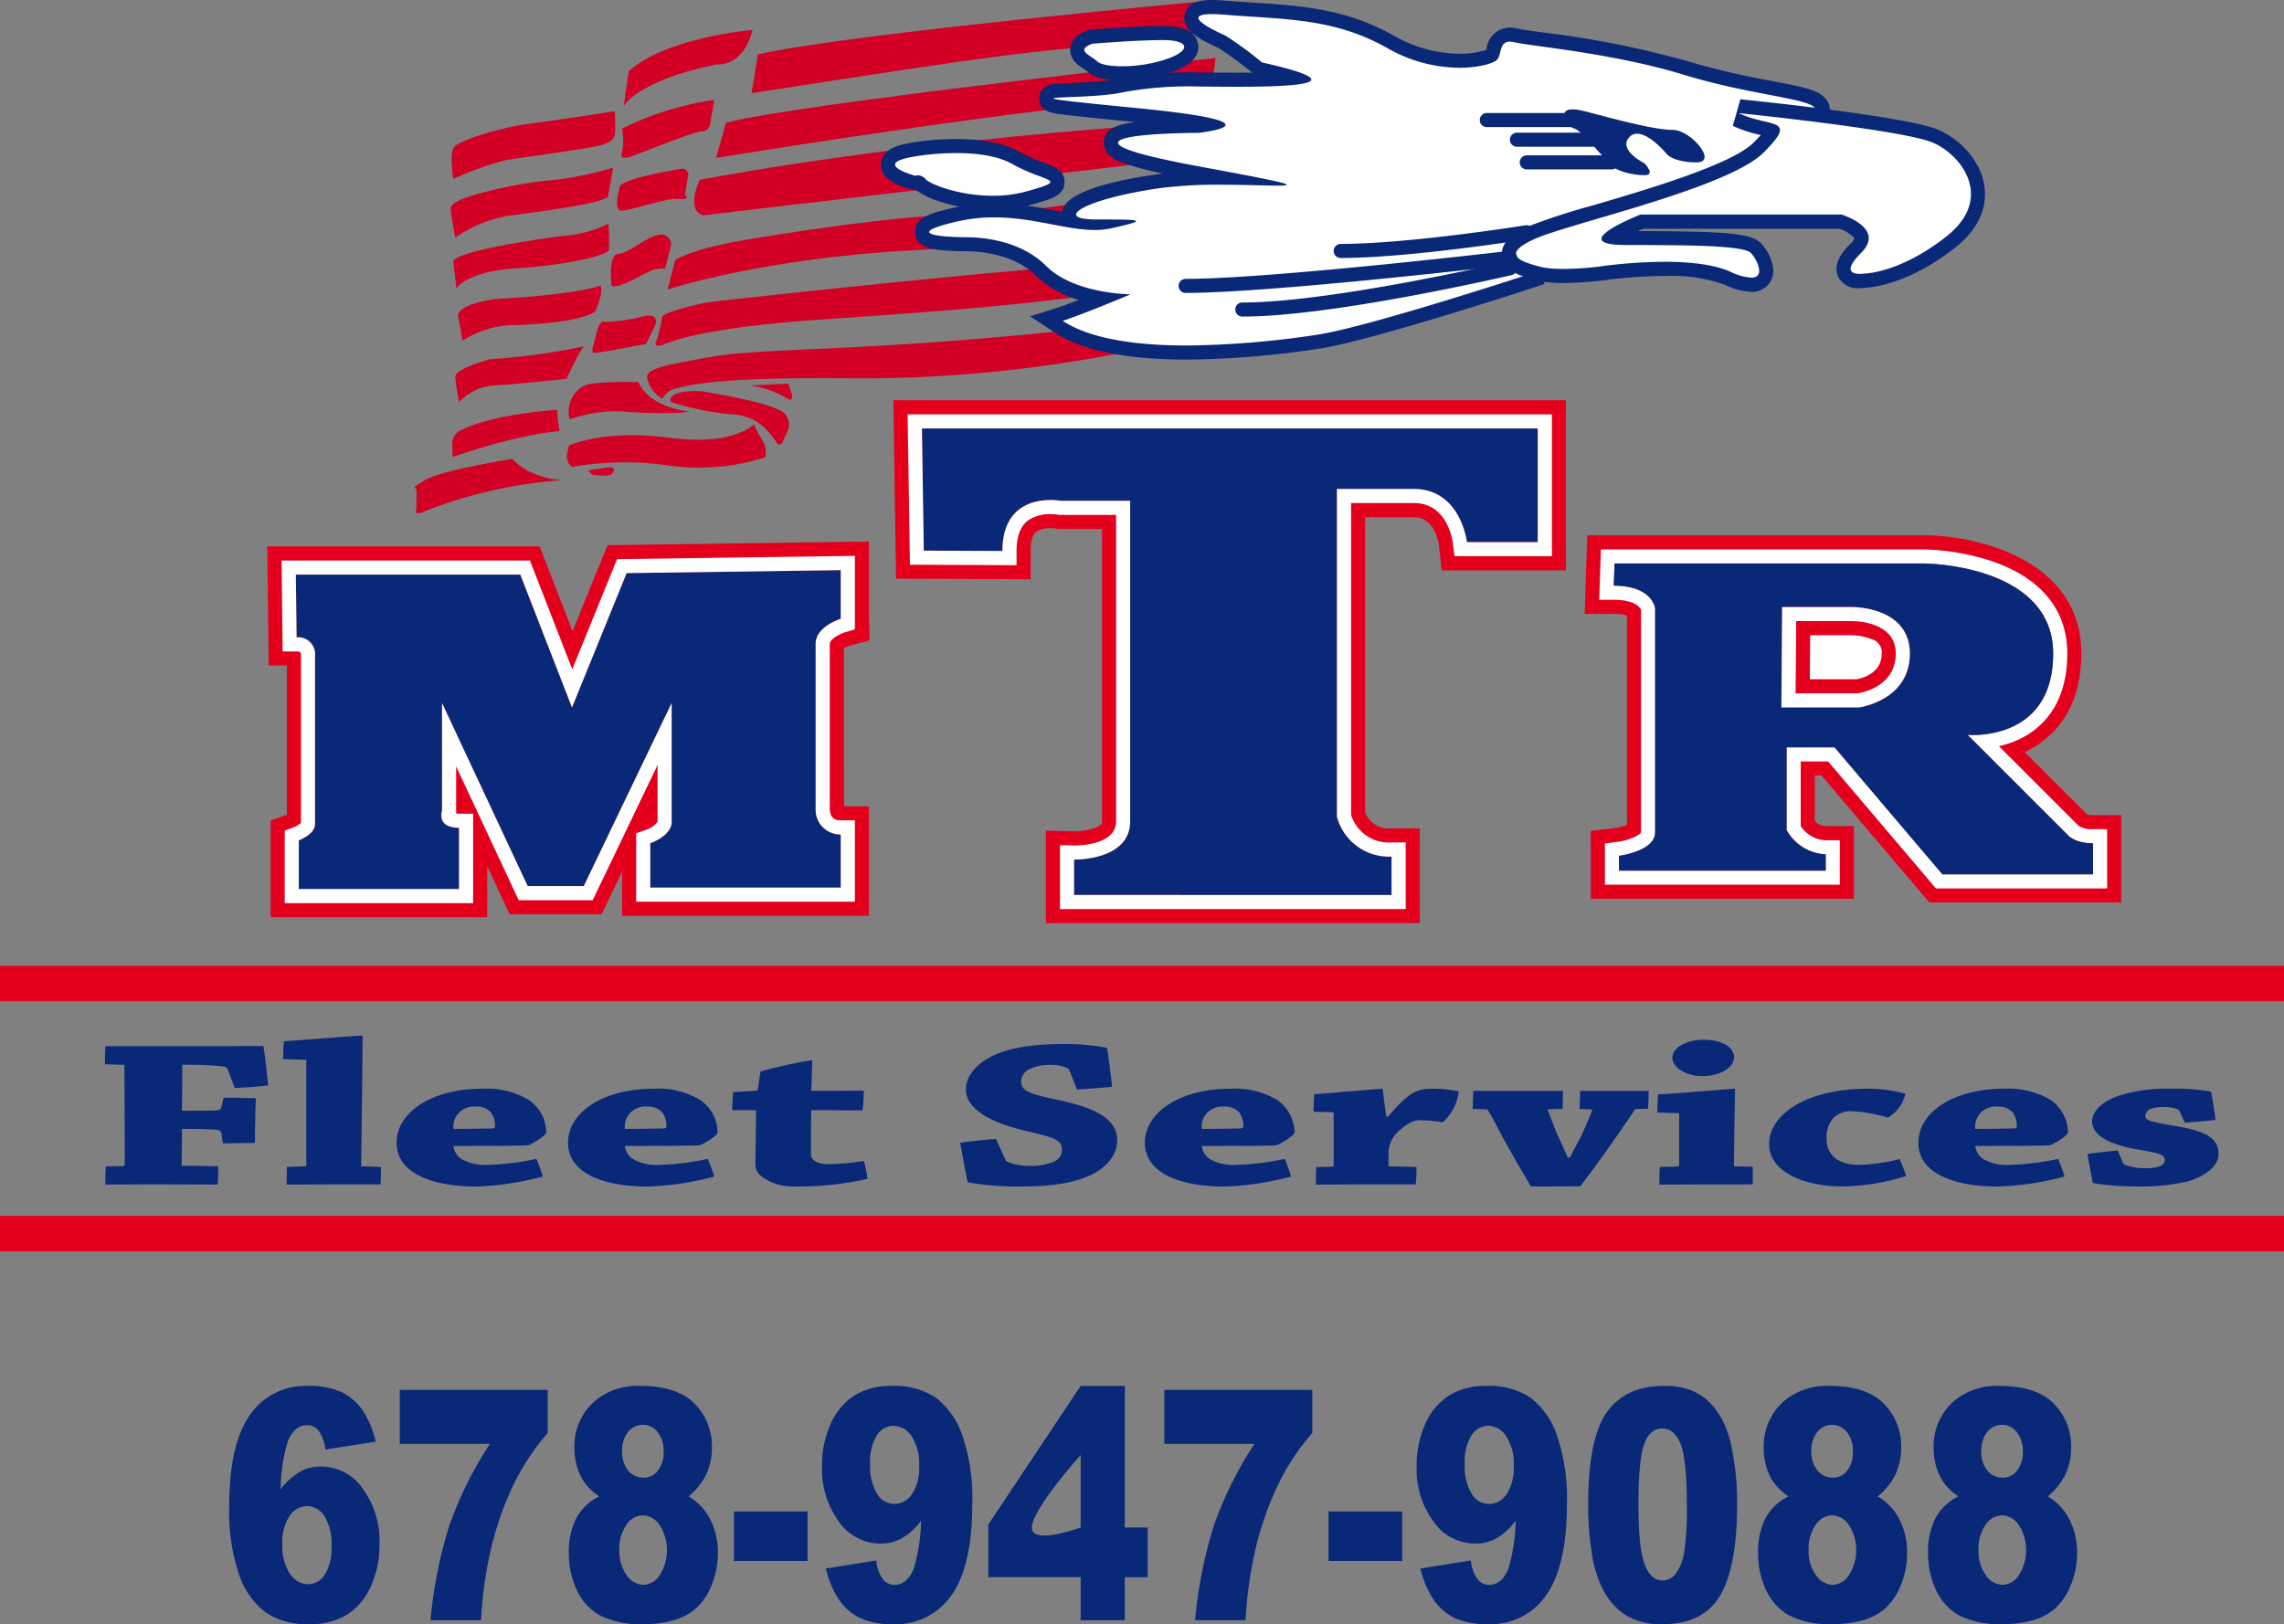 <svg id="Group_11" data-name="Group 11" xmlns="http://www.w3.org/2000/svg" width="308.504" height="219.426" viewBox="0 0 308.504 219.426">
  <rect x="0" y="0" width="308.504" height="219.426" fill="#808080" stroke="none"/>
  <path id="Path_1" data-name="Path 1" d="M535.155,106.717s-49.439,4.492-61.725,7.322l-.855,5.232c35.16-5.415,34.955-5.382,52.15-6.874,0,0,9.34-1.164,9.879-2.033S535.155,106.717,535.155,106.717Z" transform="translate(-371.061 -106.689)" fill="#d30025"/>
  <path id="Path_2" data-name="Path 2" d="M527.826,126.6s-57.636,6.32-66.134,8.764l-1.329,4.735s31.759-5.211,53.142-7.45c0,0,11.666-.706,12.875-1.525S527.826,126.6,527.826,126.6Z" transform="translate(-363.643 -118.763)" fill="#d30025"/>
  <path id="Path_3" data-name="Path 3" d="M524,148.094s-36.486,1.733-70.419,8.017c0,0-1.994,4.081.449,4.8l69.145-8.142Z" transform="translate(-359.058 -131.82)" fill="#d30025"/>
  <path id="Path_4" data-name="Path 4" d="M445.985,116.944s-11.574.947-16.72,5.572l-.683,4.743s1.68-3.432,12.523-5.655C441.106,121.6,444.69,122.077,445.985,116.944Z" transform="translate(-344.341 -112.9)" fill="#d30025"/>
  <path id="Path_5" data-name="Path 5" d="M440.329,141.025a41.133,41.133,0,0,0-12.489,3.89,7.255,7.255,0,0,1-.066,3.527s-.118.692,1.176.274,8.9-3.541,9.692-3.436,1.109-.915,1.109-.915Z" transform="translate(-343.848 -127.527)" fill="#d30025"/>
  <path id="Path_6" data-name="Path 6" d="M435.944,165.438a.834.834,0,0,0-.964-.717c-.837.126-7.55,1.243-8.28,2.325,0,0-.954,3.175.109,3.315s5.862-1.7,7.74-1.571.916-.586.916-.586Z" transform="translate(-342.959 -141.912)" fill="#d30025"/>
  <path id="Path_7" data-name="Path 7" d="M432.321,188.795a1.357,1.357,0,0,0-1.66-1.4c-1.674.251-4.1,2.523-5.47,2.578s-.941,3.884-.941,3.884-.465,1.117,2.031.032,3.492-2.132,5.218-1.9Z" transform="translate(-341.671 -155.677)" fill="#d30025"/>
  <path id="Path_8" data-name="Path 8" d="M426.314,216.525s.716-1.792-1.842-1.127a23.737,23.737,0,0,1-4.878.711s-.717-.566-1.188,1.375-.875,2.712-.343,2.783,7-1.2,7-1.2Z" transform="translate(-337.798 -172.61)" fill="#d30025"/>
  <path id="Path_9" data-name="Path 9" d="M391.439,144.914s-8.652,1.333-11.846,1.736-9.34,2.185-9.919,3.17-.052,4.236-.052,4.236a46.266,46.266,0,0,1,6.953-2.5c2.244-.411,11.824-1.623,13.272-2.139s1.526-.977,1.625-1.553A26.793,26.793,0,0,0,391.439,144.914Z" transform="translate(-308.396 -129.889)" fill="#d30025"/>
  <path id="Path_10" data-name="Path 10" d="M391.007,164.348a48.994,48.994,0,0,1-7.475,1.606,58.4,58.4,0,0,0-11.221,2.055c-3.446,1.078-3.26,1.574-3.227,2.167s.6,3.615.6,3.615a17.923,17.923,0,0,1,7.162-2.944c3.9-.546,12.358-1.551,13.487-2.581Z" transform="translate(-308.195 -141.693)" fill="#d30025"/>
  <path id="Path_11" data-name="Path 11" d="M390.9,183.648a16.808,16.808,0,0,1-6.261,1.649s-13.611,1.739-14.708,3.362l.448,3.712s1.347-2.3,8.073-2.706,12.4-1.782,12.515-2.473A30.94,30.94,0,0,0,390.9,183.648Z" transform="translate(-308.72 -153.415)" fill="#d30025"/>
  <path id="Path_12" data-name="Path 12" d="M390.872,204.913s-3.2,1.227-14.029,1.8c0,0-4.847.54-5.258,2.136l.619,3.5a13.391,13.391,0,0,1,6.473-2.092c3.4-.023,10.013-.564,11.466-1.9C390.143,208.354,391.2,206.136,390.872,204.913Z" transform="translate(-309.722 -166.331)" fill="#d30025"/>
  <path id="Path_13" data-name="Path 13" d="M388.072,225.778a86.127,86.127,0,0,1-12.661,1.747s-4.834,1.248-4.767,2.435a32.678,32.678,0,0,0,.506,3.367,7.213,7.213,0,0,1,5.147-2.267c3.57-.237,9.387-.883,9.387-.883S387.443,226.285,388.072,225.778Z" transform="translate(-309.15 -179.004)" fill="#d30025"/>
  <path id="Path_14" data-name="Path 14" d="M383.786,247.666s-8.512.527-12.821,2.668a2.032,2.032,0,0,0-1.36,1.589l.041,2.128s8.112-2.936,14.46-3.515A16.854,16.854,0,0,1,383.786,247.666Z" transform="translate(-308.519 -192.298)" fill="#d30025"/>
  <path id="Path_15" data-name="Path 15" d="M416.886,268.436s2.37.431,2.756-.225-.015-.709-.413-.762a25.973,25.973,0,0,0-2.928.438Z" transform="translate(-336.881 -204.312)" fill="#d30025"/>
  <path id="Path_16" data-name="Path 16" d="M409.365,255.525s-.93,2.234.452,2.889a41.352,41.352,0,0,1,13.066-.162,29.485,29.485,0,0,0,12.961-1.118,2.906,2.906,0,0,0-.306-2.163c-.638-1.026-1.236-2.285-1.236-2.285s-2.815,2.929-11.182,1.825S410.241,255.169,409.365,255.525Z" transform="translate(-332.482 -195.348)" fill="#d30025"/>
  <path id="Path_17" data-name="Path 17" d="M425.8,242.067s-5.218-.452-6.788-3.96c0,0-5.808-.177-7.276.454a3.927,3.927,0,0,0-2.01,4.567,18.914,18.914,0,0,1,7.111-1.065C420.173,242.386,425.206,242.344,425.8,242.067Z" transform="translate(-332.775 -186.479)" fill="#d30025"/>
  <path id="Path_18" data-name="Path 18" d="M458.834,247.86s.6,1.257,1.082.024,1.307-2.066.331-3.492-8.64-2.673-10.611-3.051-5.564-.026-4.854,1.363a38.818,38.818,0,0,0,7.47,1.575C455.214,244.435,456.861,245.124,458.834,247.86Z" transform="translate(-354.125 -188.371)" fill="#d30025"/>
  <path id="Path_19" data-name="Path 19" d="M471.863,238.887l5.206-.256.464,1.24s.539,1.6-.916.586A12.99,12.99,0,0,0,471.863,238.887Z" transform="translate(-370.629 -186.811)" fill="#d30025"/>
  <path id="Path_20" data-name="Path 20" d="M519.159,167.979s.307-1.2-.863-.91-20.375,4.737-32.242,5.027-27.907,2.946-32.528,3.751-7.762,1.892-8.808,2.638l-.985,3.936s12.853-4.226,33-5.28S519,171.847,518.977,171.4,519.159,167.979,519.159,167.979Z" transform="translate(-353.542 -143.319)" fill="#d30025"/>
  <path id="Path_21" data-name="Path 21" d="M515.574,192.948l.11-2.991s.4-.565-.966-.3-19.012,3.325-28.418,4.117-39.184,3.933-40.138,4.16-5.508,1.218-5.726,1.9a20.923,20.923,0,0,1-.751,3.172c-.289.493-.265.938.707.624s4.874-2.274,21.062-3.408S504.4,197.484,515.574,192.948Z" transform="translate(-350.986 -157.02)" fill="#d30025"/>
  <path id="Path_22" data-name="Path 22" d="M513.026,212.909s.736-1.316-.947-1.008-2.251,1.823-25.951,4-34.21,1.673-41.042,2.893-8.844,1.662-8.371,3.048a4.2,4.2,0,0,0,2,2.563,2.86,2.86,0,0,1,1.976-1.417c1.482-.336,4.953-1.557,24.164-1.32a182.919,182.919,0,0,0,36.789-3.631l10.909-1.831Z" transform="translate(-349.241 -170.547)" fill="#d30025"/>
  <path id="Path_23" data-name="Path 23" d="M567.028,155.744c-7.97,0-13.8-1.172-17.324-3.484l-1.676-1.1,1.912-.6c.02-.007,1.646-.526,5.587-2.115-2.611-.465-5.975-1.49-8.236-3.75-3.228-3.23-8.228-3.578-10.228-3.578-5.638,0-5.74-.888-5.813-1.536-.123-1.078.894-1.632,4.533-2.472a22.778,22.778,0,0,1,5.183-.578,42.067,42.067,0,0,1,8.008.969c.833.159,1.647.314,2.437.441a1.224,1.224,0,0,1-.318-.759c-.185-2.64,9.366-4.194,12.3-4.609a60.878,60.878,0,0,1,8.231-.448c-1.059-.2-2.147-.4-3.218-.6-10.987-2.03-11.759-3.032-11.649-4.227.07-.762.2-2.178,11.769-2.183.4-.045.818-.106,1.2-.173a91.815,91.815,0,0,0-9.356-1.251c-12.383-1.214-12.383-1.214-12.353-2.3.028-.979.573-1,3.189-1.106a57.037,57.037,0,0,0,6.18-.476,49.762,49.762,0,0,1,11.455-.943c.474,0,1.081.005,1.779.01.934.007,2.031.016,3.186.016,3.993,0,6.288-.115,7.6-.25-.9-.286-2.3-.667-4.468-1.152l-.271-.06-.2-.2a51.739,51.739,0,0,0-4.773-3.492c-4.389-1.887-4.166-2.978-4.07-3.446.249-1.221,1.941-1.221,2.755-1.221.517,0,1.141.029,1.854.088,1.291.106,2.543.188,3.763.268,6.564.431,12.234.8,18.568,4.373a18.863,18.863,0,0,0,9.248,2.519,9.609,9.609,0,0,0,4.391-.787,2.718,2.718,0,0,0,.205-.635,2.269,2.269,0,0,1,2.2-2.1,3.727,3.727,0,0,1,.858.11c.568.134,1.849.311,3.47.535a128.035,128.035,0,0,1,19.461,3.87,107.478,107.478,0,0,0,11.436,2.683c4.846.932,7.058,1.357,7.058,3.014,0,1.832-2.892,1.832-4.281,1.832-.563,0-1.158-.018-1.749-.048a2.447,2.447,0,0,1,.958,1.669c.063.931-.546,1.75-1.81,2.436-4.993,2.711-23.159,10.082-30.347,11.859-2.523.624-3.119,1.373-3.081,1.682.068.558,1.246,1.323,1.862,1.323l.562,1.825c-.943.311-23.164,7.617-30.209,8.681A124.159,124.159,0,0,1,567.028,155.744Z" transform="translate(-406.692 -108.118)" fill="#fff"/>
  <path id="Path_24" data-name="Path 24" d="M568.914,108.55c.479,0,1.065.026,1.777.085,8.112.665,14.627.4,21.941,4.522a19.826,19.826,0,0,0,9.716,2.643c2.734,0,4.64-.643,5.044-1.048.713-.711.262-2.478,1.754-2.478a2.807,2.807,0,0,1,.64.084c2.262.533,13.3,1.463,22.871,4.389s17.82,3.2,17.82,4.787c0,.68-1.5.88-3.33.88-2.441,0-5.466-.356-6.281-.4l-.068,0c-1.022,0,7.866,2.1,3.3,4.577-4.653,2.527-22.878,9.981-30.122,11.772-6.855,1.695-2.7,4.881-.991,4.881a1.019,1.019,0,0,0,.264-.031s-23.007,7.58-30.053,8.644a124,124,0,0,1-17.638,1.467c-6.449,0-12.91-.777-16.8-3.328,0,0,2.527-.8,9.174-3.59,0,0-7.58,0-11.437-3.856s-9.838-3.857-10.9-3.857-9.708-.133-1.066-2.128a21.969,21.969,0,0,1,4.969-.554c5.264,0,9.709,1.707,13.571,1.707a10.247,10.247,0,0,0,2.205-.222c5.453-1.2,3.989-1.2-1.994-1.2s-1.6-2.792,8.776-4.255a61.515,61.515,0,0,1,8.152-.439c3.169,0,6.067.124,7.622.124,2.784,0,1.26-.4-10.721-2.61-24.468-4.521,0-4.521,0-4.521s12.233-1.33-8.112-3.324-8.642-1.064-2.924-2a49.116,49.116,0,0,1,11.3-.931c1.109,0,2.949.026,4.964.026,7.17,0,16.58-.324,3.345-3.283a49.032,49.032,0,0,0-4.986-3.657s-6.748-2.877-1.777-2.877m0-1.9c-.9,0-3.283,0-3.688,1.983-.244,1.2.141,2.567,4.54,4.474a55.026,55.026,0,0,1,4.583,3.348l0,0c-.617.007-1.288.011-2.019.011-1.152,0-2.246-.009-3.178-.016-.7-.006-1.31-.01-1.786-.01a50.908,50.908,0,0,0-11.608.956,56.294,56.294,0,0,1-6.065.464c-.677.027-1.262.051-1.691.08-1.567.108-2.378.764-2.412,1.951-.022.788.337,1.79,2.178,2.089.439.071,1.079.154,2.016.262,1.645.188,4.258.457,8.708.894-2.681.362-4.019,1.036-4.162,2.6-.191,2.08,2.309,2.857,3.652,3.274,1.092.339,2.5.7,4.268,1.08q-.239.03-.469.063c-11.489,1.621-12.965,3.921-13.112,5.122q-.491-.091-.994-.188a42.8,42.8,0,0,0-8.187-.986,23.713,23.713,0,0,0-5.4.6c-2.839.655-5.52,1.274-5.266,3.508.223,1.954,2.542,2.148,3.927,2.265,1.359.114,2.773.115,2.832.115,1.881,0,6.578.322,9.554,3.3a14.206,14.206,0,0,0,5.783,3.286c-1.9.728-2.732.994-2.746,1l-3.817,1.212,3.347,2.2c3.683,2.415,9.688,3.64,17.846,3.64a125.178,125.178,0,0,0,17.923-1.488c7.123-1.075,29.419-8.406,30.364-8.718l-1.094-3.647a.927.927,0,0,1,.234-.035h.033a1.857,1.857,0,0,1-.716-.346,7.726,7.726,0,0,1,2.131-.783c7.241-1.79,25.543-9.216,30.573-11.947,2.016-1.095,2.366-2.419,2.3-3.337a2.84,2.84,0,0,0-.106-.605,12.917,12.917,0,0,0,2.712-.231c2.228-.5,2.468-1.952,2.468-2.553,0-2.02-2.241-2.673-3.084-2.92-1.181-.344-2.754-.647-4.746-1.03a106.629,106.629,0,0,1-11.338-2.659,128.925,128.925,0,0,0-19.608-3.9c-1.533-.212-2.858-.395-3.382-.519a4.678,4.678,0,0,0-1.077-.135,3.2,3.2,0,0,0-3.127,2.825c-.013.053-.029.117-.046.179a10.9,10.9,0,0,1-3.626.522,17.91,17.91,0,0,1-8.781-2.4c-6.522-3.676-12.57-4.073-18.972-4.494-1.212-.08-2.466-.162-3.748-.267-.739-.06-1.389-.091-1.932-.091Z" transform="translate(-405.217 -106.645)" fill="#092878"/>
  <g id="Group_1" data-name="Group 1" transform="translate(202.862 13.392)">
    <path id="Path_25" data-name="Path 25" d="M765.855,167.291a8.537,8.537,0,0,1-3.229-.9c-1.87-.826-4.715-1.244-8.457-1.244a66.425,66.425,0,0,0-8.833.65,43.752,43.752,0,0,1-4.832.306,17.311,17.311,0,0,1-2.644-.171,7.59,7.59,0,0,1-.754-.155c-2.1-.552-3.845-1.123-3.967-2.534-.116-1.358,1.457-2.267,3.011-2.977a86.515,86.515,0,0,1,8.651-2.8c7.988-2.354,18.925-5.577,22.057-8.708a9.84,9.84,0,0,0,1.885-2.241,10.158,10.158,0,0,0-1.373-.383,16.6,16.6,0,0,1-3.579-1.165l.511-1.8c.913.093,22.4,2.3,26.48,4.064,2.418,1.049,5.215,3.671,5.645,6.951.242,1.849-.18,4.616-3.571,7.3-6.212,4.918-11.008,5.238-11.686,5.258a5.3,5.3,0,0,1-.655.042c-1.347,0-1.867-.574-2.066-1.055-.475-1.147.592-2.422,1.574-3.4.59-.589.834-1.1.728-1.524-.232-.92-1.948-1.736-2.86-2.035h-26.8a21.765,21.765,0,0,0-4.1,2.089,12.686,12.686,0,0,0,2.062.128c11.87,0,16.287.2,17.427,1.342.542.543,1.846,2.466,1.265,3.868A1.853,1.853,0,0,1,765.855,167.291Z" transform="translate(-732.181 -142.219)" fill="#fff"/>
    <path id="Path_26" data-name="Path 26" d="M762.733,142.648s22.207,2.261,26.2,3.99,8.242,7.578,1.861,12.632-11.171,5.054-11.171,5.054a4.141,4.141,0,0,1-.58.041c-.91,0-2.326-.327.182-2.834,3.39-3.39-2.659-5.185-2.659-5.185H749.436s-10.505,4.121-1.861,4.121,15.757.067,16.754,1.064c.766.768,2.084,3.342.053,3.342a7.7,7.7,0,0,1-2.845-.816c-2.312-1.021-5.666-1.325-8.841-1.325a66.743,66.743,0,0,0-8.978.661,43.459,43.459,0,0,1-4.688.3,16.554,16.554,0,0,1-2.495-.159,6.733,6.733,0,0,1-.662-.136c-2.528-.665-5.455-1.6-.8-3.724s26.131-6.848,30.985-11.7.8-3.324-3.326-5.32m.193-1.894-1.023,3.609a17.639,17.639,0,0,0,3.776,1.235h0c-.238.269-.554.605-.972,1.024-2.959,2.96-14.209,6.275-21.652,8.468a86.262,86.262,0,0,0-8.777,2.847c-1.123.514-3.754,1.716-3.564,3.925s2.779,2.876,4.671,3.373c.271.07.555.129.851.176a18.306,18.306,0,0,0,2.791.182,45.152,45.152,0,0,0,4.923-.309l.027,0,.027,0a65.263,65.263,0,0,1,8.689-.639,21.506,21.506,0,0,1,8.072,1.163,9.273,9.273,0,0,0,3.614.978,2.844,2.844,0,0,0,2.764-1.688c.76-1.832-.662-4.1-1.47-4.9-1.285-1.284-4.309-1.6-16.612-1.622.244-.107.491-.212.739-.313h26.459a4.45,4.45,0,0,1,2.083,1.295,1.784,1.784,0,0,1-.469.639c-.766.766-2.561,2.561-1.781,4.443a2.859,2.859,0,0,0,2.946,1.643,6.24,6.24,0,0,0,.739-.045c.957-.043,5.937-.508,12.194-5.461,3.74-2.963,4.2-6.08,3.924-8.172-.481-3.667-3.465-6.51-6.21-7.7-4.143-1.8-24.46-3.9-26.763-4.137Z" transform="translate(-730.708 -140.754)" fill="#092878"/>
  </g>
  <path id="Path_27" data-name="Path 27" d="M762.977,151.566s1.6,1.6,0,1.6-3.725-.532-4.521-1.33-4.257-4.986-4.988-4.986-3.323-3.59,1.562-2.295,9.408,2.493,11.8,2.493,6.119,4.389,3.191,4.389-3.92-1-3.92-1-3.392-4.19-5.12-2.46S762.977,151.566,762.977,151.566Z" transform="translate(-540.855 -129.497)" fill="#092878"/>
  <g id="Group_2" data-name="Group 2" transform="translate(199.936 15.265)">
    <line id="Line_1" data-name="Line 1" x2="12.486" transform="translate(0.952 0.953)" fill="#092878"/>
    <path id="Path_28" data-name="Path 28" d="M736.693,147.429H724.206a.952.952,0,1,1,0-1.9h12.486a.952.952,0,0,1,0,1.9Z" transform="translate(-723.254 -145.524)" fill="#092878"/>
  </g>
  <path id="Path_29" data-name="Path 29" d="M745.295,154.2H734.257a.952.952,0,0,1,0-1.9h11.038a.952.952,0,1,1,0,1.9Z" transform="translate(-529.423 -134.374)" fill="#092878"/>
  <path id="Path_30" data-name="Path 30" d="M749.081,161.995H737.644a.952.952,0,0,1,0-1.9h11.437a.952.952,0,1,1,0,1.9Z" transform="translate(-531.48 -139.106)" fill="#092878"/>
  <path id="Path_31" data-name="Path 31" d="M673.632,188.567a.952.952,0,0,1,0-1.9c9.256,0,24.825-2.49,24.981-2.515a.952.952,0,1,1,.3,1.88C698.758,186.053,683.042,188.567,673.632,188.567Z" transform="translate(-492.601 -153.711)" fill="#092878"/>
  <path id="Path_32" data-name="Path 32" d="M620.293,198.636a.952.952,0,0,1,0-1.9c11.642,0,43.448-3.745,43.768-3.782a.952.952,0,1,1,.224,1.891C663.964,194.879,632.047,198.636,620.293,198.636Z" transform="translate(-460.204 -159.06)" fill="#092878"/>
  <path id="Path_33" data-name="Path 33" d="M640.1,203.987a.952.952,0,1,1,0-1.9c11.921,0,35.648-5.5,35.886-5.56a.952.952,0,1,1,.432,1.855C675.438,198.606,652.24,203.987,640.1,203.987Z" transform="translate(-472.235 -161.219)" fill="#092878"/>
  <rect id="Rectangle_1" data-name="Rectangle 1" width="308.504" height="4.787" transform="translate(0 164.262)" fill="#e4001c"/>
  <rect id="Rectangle_2" data-name="Rectangle 2" width="308.504" height="4.787" transform="translate(0 130.486)" fill="#e4001c"/>
  <g id="Group_3" data-name="Group 3" transform="translate(36.105 73.168)">
    <path id="Path_34" data-name="Path 34" d="M311.307,344.84v-9.82l1.254-.455a3.075,3.075,0,0,0,.94-.569V311.345l.006-.076a.726.726,0,0,0-.1-.348.905.905,0,0,0-.5-.089h-1.882l-.146-12.287h33.549l5.718,14.7,6.053-14.886,32.115-.442v9.938l-1.367.4c-.678.207-2.024.9-2.024,1.564v22.341c.044,1.486,1.13,1.486,1.486,1.486h1.9v10.989H358.78V335.4l1.283-.443a3.224,3.224,0,0,0,1.61-1.1v-7.675l-8.766,18.269h-9.991l-8.452-18.072v6.362a3.219,3.219,0,0,0,.389.021h1.9V344.84Z" transform="translate(-308.958 -295.991)" fill="#092878"/>
    <path id="Path_35" data-name="Path 35" d="M383.434,296.866v6.582s-3.391,1-3.391,3.391v22.34a3.321,3.321,0,0,0,3.391,3.39v7.181H357.7v-5.984s2.892-1,2.892-2.892V314.817l-11.868,24.734h-7.58l-11.568-24.734v14.561s-.8,2.294,2.294,2.294v8.278H310.232v-6.582s2.194-.8,2.194-2.194V308.435a2.29,2.29,0,0,0-2.493-2.493l-.1-8.477h30.319l6.981,17.952,7.38-18.152,28.922-.4M387.243,293l-3.861.053-28.922.4-2.525.035-.951,2.339-3.773,9.281-3.51-9.027-.944-2.428H305.978l.046,3.854.1,8.477.045,3.764h2.448V329.9l-2.193.8v13.058h29.258v-6.9l2.016,4.31,1.027,2.2h12.4l1.037-2.161,1.733-3.612v5.973h33.348v-14.8h-3.366l-.024-21.347a3.633,3.633,0,0,1,.674-.317l2.8-.753-.087-2.9V293Z" transform="translate(-305.978 -293.004)" fill="#e4001c"/>
    <path id="Path_36" data-name="Path 36" d="M386.415,299.853v6.582s-3.391,1-3.391,3.391v22.34a3.321,3.321,0,0,0,3.391,3.39v7.181H360.685v-5.984s2.892-1,2.892-2.892V317.8l-11.868,24.734h-7.58L332.56,317.8v14.561s-.8,2.294,2.294,2.294v8.278H313.213v-6.582s2.194-.8,2.194-2.194V311.422a2.29,2.29,0,0,0-2.493-2.493l-.1-8.477h30.319l6.981,17.952,7.38-18.152,28.922-.4m1.9-1.931-1.931.026-28.922.4-1.262.017-.476,1.17-5.577,13.716-5.246-13.489-.472-1.214H310.886l.023,1.927.1,8.478.022,1.882h1.882a.906.906,0,0,1,.5.089.727.727,0,0,1,.095.368l-.014.1.011.028V334a3.092,3.092,0,0,1-.951.573l-1.231.465-.012,1.32v8.486h25.45V332.754h-1.9a3.132,3.132,0,0,1-.4-.022l.018-.053-.013-.314v-5.994l7.939,16.974.513,1.1h9.991l.518-1.081,8.247-17.187v7.686a3.359,3.359,0,0,1-1.609,1.092l-1.283.443v9.245h29.54V333.653h-1.9c-.357,0-1.442,0-1.487-1.512V309.826c0-.66,1.347-1.357,2.033-1.567l1.347-.412.01-1.412v-8.513Z" transform="translate(-308.959 -295.991)" fill="#fff"/>
  </g>
  <g id="Group_4" data-name="Group 4" transform="translate(120.663 54.072)">
    <path id="Path_37" data-name="Path 37" d="M546.847,316.057V307.41l1.957.052c.989,0,5.623-.161,5.623-3.283V262.8h-7.649l-.176-.033h0a6.577,6.577,0,0,0-1.016-.072c-4.6,0-4.6,3.751-4.6,4.983v1.913l-14.4-.067-.309-20.307h87.015v19.167H600.105l-.189-1.694c-.066-.554-.791-5.486-5.287-5.486H586.16v42.128a5.339,5.339,0,0,0,5.477,3.73h1.9v9Z" transform="translate(-524.338 -247.313)" fill="#092878"/>
    <path id="Path_38" data-name="Path 38" d="M608.392,248.176v15.359h-9.574s-.8-7.181-7.181-7.181H581.264v44.282a7.278,7.278,0,0,0,7.381,5.385v5.187H545.76V306.42h.1c.9,0,7.477-.172,7.477-5.188V257.949h-9.375a8.139,8.139,0,0,0-1.371-.105c-2.257,0-6.508.807-6.508,6.888l-10.621-.05-.251-16.506h83.177m3.808-3.809H521.347l.059,3.867.251,16.507.057,3.733,3.734.017,10.621.049,3.826.018v-3.826c0-.933.141-2.145.815-2.626a3.389,3.389,0,0,1,1.885-.453,5.093,5.093,0,0,1,.682.043l.375.081.314-.018h5.566v39.475c0,.3,0,.554-.948.916a8.569,8.569,0,0,1-2.72.463l-3.908-.1,0,3.909v8.6h50.5v-12.8h-3.809a3.493,3.493,0,0,1-3.573-2.119v-39.93h6.565c2.94,0,3.378,3.638,3.4,3.792l.376,3.388H612.2V244.367Z" transform="translate(-521.347 -244.367)" fill="#e4001c"/>
    <path id="Path_39" data-name="Path 39" d="M611.383,251.122v15.359h-9.574s-.8-7.181-7.181-7.181H584.255v44.282a7.277,7.277,0,0,0,7.381,5.385v5.187H548.751v-4.787h.1c.9,0,7.477-.172,7.477-5.188V260.9h-9.375a8.136,8.136,0,0,0-1.371-.105c-2.257,0-6.508.807-6.508,6.888l-10.621-.049-.251-16.506h83.177m1.9-1.9H526.272l.029,1.933.251,16.507.028,1.866,1.867.009,10.621.049,1.913.009v-1.913c0-2.006.542-3.411,1.611-4.175a5.24,5.24,0,0,1,2.993-.808,6.494,6.494,0,0,1,1.026.074l.166.029.179,0h7.47V304.18c0,3.125-4.642,3.283-5.573,3.283H548.8l-1.943-.04-.005,1.944v6.691h46.693v-9h-1.9a5.341,5.341,0,0,1-5.477-3.733V261.2h8.469c4.5,0,5.221,4.932,5.289,5.495l.2,1.676,1.69.009h11.478V249.218Z" transform="translate(-524.338 -247.313)" fill="#fff"/>
  </g>
  <g id="Group_5" data-name="Group 5" transform="translate(214.04 72.324)">
    <path id="Path_40" data-name="Path 40" d="M805.105,294.662s17.353.1,17.353,12.167c0,10.211-8.282,11-10.83,11-.463,0-.737-.026-.737-.026l13.563,13.563s.9,1.1,3.392,1.1v4.188H807.5l-14.562-17.154h-6.481v11.17a6.349,6.349,0,0,0,5.283,3.291v2.2H763.816v-2s4.887-.6,4.887-3.191V300.746s-.3-3.092-5.587-3.092l.1-2.992h41.888m.011-3.809H759.534l-.123,3.681-.1,2.993-.132,3.936h3.939a5.017,5.017,0,0,1,1.778.246v28.269a7.63,7.63,0,0,1-1.56.4l-3.346.409.018,3.369v5.8h35.541v-9.813h-3.809a2.117,2.117,0,0,1-1.475-.695V323.3h.91l13.421,15.81,1.141,1.344h25.919V328.652h-3.809a2.7,2.7,0,0,1-.817-.1l-8.414-8.415c4.249-1.993,7.653-6.129,7.653-13.308,0-12.541-13.828-15.934-21.14-15.976Z" transform="translate(-759.178 -290.853)" fill="#e4001c"/>
    <path id="Path_41" data-name="Path 41" d="M808.151,297.608s17.353.1,17.353,12.167c0,10.211-8.282,11-10.83,11-.463,0-.737-.026-.737-.026L827.5,334.308s.9,1.1,3.392,1.1v4.188H810.545L795.984,322.44H789.5v11.17a6.349,6.349,0,0,0,5.284,3.291v2.2H766.863v-2s4.887-.6,4.887-3.191V303.692s-.3-3.092-5.587-3.092l.1-2.992h41.888m.006-1.9H764.422l-.062,1.841-.1,2.992-.066,1.968h1.969c2.554,0,3.5.837,3.682,1.386v30.02c-.089.363-1.6,1.1-3.218,1.3l-1.664.211,0,1.679V341H796.69v-6h-1.9a4.238,4.238,0,0,1-3.379-1.927v-8.726h3.7l13.991,16.482.57.672H832.8v-8h-1.9a3.331,3.331,0,0,1-1.949-.451l-.086-.138-.01.048-10.671-10.67c4.914-1.122,9.233-4.809,9.233-12.516,0-5.815-3.439-10.1-9.946-12.4a31.661,31.661,0,0,0-9.3-1.667Z" transform="translate(-762.225 -293.799)" fill="#fff"/>
    <path id="Path_42" data-name="Path 42" d="M769.31,300.554H811.2s17.353.1,17.353,12.167-11.567,10.971-11.567,10.971l13.563,13.563s.9,1.1,3.392,1.1v4.188H813.592L799.03,325.386h-6.481v11.17a6.348,6.348,0,0,0,5.283,3.291v2.2H769.909v-2s4.887-.6,4.887-3.191V306.638s-.3-3.092-5.587-3.092Z" transform="translate(-765.271 -296.745)" fill="#092878"/>
  </g>
  <g id="Group_6" data-name="Group 6" transform="translate(14.177 139.907)">
    <path id="Path_43" data-name="Path 43" d="M250.128,469.042c0-.8,0-1.637.046-2.441h16.8c1.933-.029,3.544-.029,4.556-.029.276,1.781.46,3.561.644,5.342-1.381.144-2.945.259-4.51.345l-.92-2.441c-.092-.287-.23-.431-.92-.517-.645-.057-2.117-.2-4.879-.2-.138,0-.276.029-.368.029l-.046,6.2c1.519,0,2.9-.029,4.326-.029.828-.029.92-.2,1.013-.545l.276-1.178c1.473-.029,2.945,0,4.372.057-.046.977-.092,2.04-.092,3.073-.046,1.063-.046,2.1-.046,2.958-1.38.029-2.807.057-4.326.057l-.184-1.321c-.092-.4-.369-.546-1.1-.546-1.38-.057-2.761-.086-4.234-.086l-.046,4.968,4.925.086c0,.776,0,1.637-.046,2.47-2.485,0-5.891-.029-8.836-.029-2.117,0-4.464.029-6.351.029,0-.8,0-1.666.046-2.441l2.347-.058c.137-.029.23-.057.23-.115l-.046-13.556Z" transform="translate(-250.128 -465.164)" fill="#092878"/>
    <path id="Path_44" data-name="Path 44" d="M311.94,480.736l2.439-.086c.138,0,.184-.057.184-.115V466.261l-3.13-.086c0-.8.046-1.666.092-2.413,2.532-.172,10.033-.776,10.493-.776.092,0,.138.029.138.115,0,4.768-.138,12.207-.185,17.548l2.669.086c0,.775,0,1.609-.046,2.355h-6.4c-1.933,0-4.372.029-6.305.029C311.894,482.345,311.94,481.483,311.94,480.736Z" transform="translate(-287.364 -462.987)" fill="#092878"/>
    <path id="Path_45" data-name="Path 45" d="M362.066,481.275a11.074,11.074,0,0,1,6.259,1.522,5.371,5.371,0,0,1,2.347,4.422c-.046.432-2.117,1.666-2.485,1.7-1.2.086-5.937.086-10.033.086a2.4,2.4,0,0,0,1.243,1.867,6.5,6.5,0,0,0,3.452.689,35.693,35.693,0,0,0,6.489-.8,17.944,17.944,0,0,1,.874,2.384,39.729,39.729,0,0,1-8.974,1.349c-6.121,0-10.769-1.867-10.769-5.916C350.469,484.491,355.163,481.275,362.066,481.275Zm-3.083,3.159a2.681,2.681,0,0,0-.828,2.269c1.611,0,3.866-.029,5.2-.058.276,0,.414-.115.414-.316a3.264,3.264,0,0,0-.506-1.78,2.537,2.537,0,0,0-2.071-.862A2.941,2.941,0,0,0,358.983,484.434Z" transform="translate(-311.073 -474.095)" fill="#092878"/>
    <path id="Path_46" data-name="Path 46" d="M421.029,481.275a11.074,11.074,0,0,1,6.259,1.522,5.371,5.371,0,0,1,2.347,4.422c-.046.432-2.117,1.666-2.485,1.7-1.2.086-5.937.086-10.032.086a2.4,2.4,0,0,0,1.242,1.867,6.5,6.5,0,0,0,3.452.689,35.689,35.689,0,0,0,6.489-.8,17.892,17.892,0,0,1,.874,2.384,39.726,39.726,0,0,1-8.974,1.349c-6.121,0-10.769-1.867-10.769-5.916C409.432,484.491,414.126,481.275,421.029,481.275Zm-3.083,3.159a2.679,2.679,0,0,0-.828,2.269c1.611,0,3.865-.029,5.2-.058.276,0,.414-.115.414-.316a3.264,3.264,0,0,0-.507-1.78,2.537,2.537,0,0,0-2.071-.862A2.94,2.94,0,0,0,417.946,484.434Z" transform="translate(-346.886 -474.095)" fill="#092878"/>
    <path id="Path_47" data-name="Path 47" d="M470.674,487.671c-1.473-.8-1.611-1.464-1.611-2.269,0-1.609.046-3.073.046-3.418,0-.6.046-3.389.046-3.762h-3.221a21.286,21.286,0,0,1,.138-2.442c.967-.057,2.071-.115,2.991-.172.184,0,.322-.086.322-.23.138-.747.23-1.694.368-2.384a66.8,66.8,0,0,1,6.857-1.522c.092,0,.138.029.138.115-.046.632-.092,3.245-.138,4.021,2.347,0,4.924,0,7.088-.029a17.615,17.615,0,0,1-.185,2.671c-1.933,0-4.786-.029-6.9-.029,0,.258-.046.833-.046,2.413v3.59c0,.8,1.1,1.292,2.117,1.292a31.92,31.92,0,0,0,5.017-.43,15.7,15.7,0,0,1,.506,2.412,42.022,42.022,0,0,1-9.941,1.034A7.074,7.074,0,0,1,470.674,487.671Z" transform="translate(-381.204 -468.141)" fill="#092878"/>
    <path id="Path_48" data-name="Path 48" d="M550.477,481.565a.475.475,0,0,0,.276.259,7.53,7.53,0,0,0,3.037.545,7.948,7.948,0,0,0,3.221-.574,1.725,1.725,0,0,0,1.1-1.551c0-1.437-1.151-1.724-4.74-2.556-4.648-1.091-8.238-2.843-8.238-5.658,0-1.78,1.335-3.274,3.13-4.28,2.025-1.149,5.384-1.838,9.8-1.838a29.128,29.128,0,0,1,6.121.518q.415,2.628.691,5.256c-1.427.143-3.13.258-4.741.373l-1.058-2.671a.474.474,0,0,0-.184-.2,5.358,5.358,0,0,0-2.3-.46,6.51,6.51,0,0,0-2.761.517,1.932,1.932,0,0,0-1.243,1.637c0,1.436,1.012,1.724,5.246,2.643,5.109,1.091,7.731,2.671,7.731,5.4,0,1.81-1.2,3.5-3.406,4.6s-5.246,1.637-9.71,1.637a39.031,39.031,0,0,1-7.087-.574c-.368-1.809-.69-3.59-1.013-5.342,1.473-.2,3.268-.4,4.832-.517Z" transform="translate(-428.836 -464.764)" fill="#092878"/>
    <path id="Path_49" data-name="Path 49" d="M619.488,481.275a11.071,11.071,0,0,1,6.259,1.522,5.371,5.371,0,0,1,2.347,4.422c-.046.432-2.117,1.666-2.485,1.7-1.2.086-5.937.086-10.033.086a2.4,2.4,0,0,0,1.243,1.867,6.5,6.5,0,0,0,3.451.689,35.7,35.7,0,0,0,6.489-.8,18.069,18.069,0,0,1,.874,2.384,39.736,39.736,0,0,1-8.975,1.349c-6.121,0-10.769-1.867-10.769-5.916C607.891,484.491,612.585,481.275,619.488,481.275Zm-3.083,3.159a2.681,2.681,0,0,0-.828,2.269c1.61,0,3.866-.029,5.2-.058.276,0,.414-.115.414-.316a3.264,3.264,0,0,0-.506-1.78,2.537,2.537,0,0,0-2.071-.862A2.94,2.94,0,0,0,616.405,484.434Z" transform="translate(-467.426 -474.095)" fill="#092878"/>
    <path id="Path_50" data-name="Path 50" d="M666.285,491.873l2.163-.057c.138-.029.184-.058.184-.115v-7.237l-2.715-.086c0-.776.046-1.608.092-2.355,2.071-.143,8.929-.747,9.158-.747.046,0,.092,0,.092.057.138,1.235.322,2.441.46,3.676l.276.029c2.854-3.389,3.912-3.762,6.213-3.762a16.454,16.454,0,0,1,3.314.373,6.458,6.458,0,0,1-2.163,4.165,21.967,21.967,0,0,0-2.9-.287,2.772,2.772,0,0,0-1.335.258,7.4,7.4,0,0,0-2.393,1.982,4.155,4.155,0,0,0-.691,2.413v1.579l3.774.086a20.2,20.2,0,0,1-.092,2.355h-6.949c-2.025,0-4.6.029-6.535.029C666.239,493.452,666.239,492.591,666.285,491.873Z" transform="translate(-502.67 -474.095)" fill="#092878"/>
    <path id="Path_51" data-name="Path 51" d="M742.612,484.476c-.69,1.034-1.749,2.585-3.313,4.825-1.289,1.867-2.393,3.332-4.1,5.6-1.335.029-4.28.029-6.673.029-1.61-2.7-2.254-3.848-3.681-6.4-1.013-1.9-1.565-3.015-2.117-3.906,0-.057-.138-.086-.276-.115l-1.8-.057c.047-.8.047-1.695.093-2.441h12.1c0,.775,0,1.637-.046,2.441l-2.025.057c.23.575.6,1.637,1.15,3.016.644,1.35,1.151,2.585,1.565,3.475h.322c.6-1.235,1.151-2.154,1.7-3.3.414-.977.828-1.838,1.288-3.044-.046-.115-.046-.144-.184-.144l-1.519-.057c.046-.8.046-1.723.092-2.441h9.25c0,.747-.046,1.637-.092,2.413Z" transform="translate(-535.92 -474.539)" fill="#092878"/>
    <path id="Path_52" data-name="Path 52" d="M784.195,474.272c0-.775.046-1.665.092-2.441,2.485-.115,9.94-.775,10.308-.775.092,0,.092.029.092.086-.046,3.1-.138,7.525-.138,10.4l2.531.058v2.384H790.73c-1.932,0-4.371.029-6.259.029,0-.776,0-1.637.046-2.384l2.44-.057c.137-.029.183-.086.183-.144v-7.065Zm10.355-7.5c0,1.551-2.024,2.585-4.326,2.585-1.979,0-4-1.063-4-2.528,0-1.206,1.7-2.384,4.234-2.384C793.124,464.45,794.55,465.57,794.55,466.776Z" transform="translate(-574.51 -463.876)" fill="#092878"/>
    <path id="Path_53" data-name="Path 53" d="M835.943,481.275a18.735,18.735,0,0,1,5.108.689,5.085,5.085,0,0,1-2.347,3.216,21.129,21.129,0,0,0-4.786-.862,3.418,3.418,0,0,0-2.578.89,3.887,3.887,0,0,0-.92,2.9,3.132,3.132,0,0,0,1.427,2.757,5.744,5.744,0,0,0,3.083.689,23.794,23.794,0,0,0,5.339-.776,18.562,18.562,0,0,1,.875,2.3,30.371,30.371,0,0,1-8.514,1.407c-5.661,0-9.986-2.183-9.986-5.715C822.643,484.693,827.8,481.275,835.943,481.275Z" transform="translate(-597.862 -474.095)" fill="#092878"/>
    <path id="Path_54" data-name="Path 54" d="M885.586,481.275a11.07,11.07,0,0,1,6.259,1.522,5.371,5.371,0,0,1,2.347,4.422c-.046.432-2.117,1.666-2.485,1.7-1.2.086-5.937.086-10.033.086a2.4,2.4,0,0,0,1.243,1.867,6.506,6.506,0,0,0,3.452.689,35.7,35.7,0,0,0,6.489-.8,18.018,18.018,0,0,1,.875,2.384,39.738,39.738,0,0,1-8.975,1.349c-6.121,0-10.768-1.867-10.768-5.916C873.989,484.491,878.683,481.275,885.586,481.275Zm-3.083,3.159a2.683,2.683,0,0,0-.829,2.269c1.611,0,3.866-.029,5.2-.058.276,0,.415-.115.415-.316a3.264,3.264,0,0,0-.506-1.78,2.537,2.537,0,0,0-2.071-.862A2.939,2.939,0,0,0,882.5,484.434Z" transform="translate(-629.049 -474.095)" fill="#092878"/>
    <path id="Path_55" data-name="Path 55" d="M936.918,491.27a.589.589,0,0,0,.369.316,7.607,7.607,0,0,0,2.53.431,6.813,6.813,0,0,0,1.749-.144c.6-.172,1.013-.459,1.013-.948,0-.718-.552-.919-3.636-1.436-4.142-.718-6.167-2.01-6.167-3.82,0-1.695,2.025-2.987,3.959-3.562a21.963,21.963,0,0,1,6.581-.833,27.9,27.9,0,0,1,5.523.4c.231,1.264.46,2.556.6,3.821-1.2.143-2.669.258-4.141.373l-.69-1.493a.573.573,0,0,0-.276-.316,5.023,5.023,0,0,0-1.842-.316,5.412,5.412,0,0,0-1.7.23,1.059,1.059,0,0,0-.828.976c0,.632.736.8,4.28,1.407,3.314.574,5.614,1.379,5.614,3.676,0,1.609-1.565,2.959-4.049,3.734a27.24,27.24,0,0,1-6.858.718,37.208,37.208,0,0,1-6.074-.459c-.276-1.322-.507-2.642-.737-3.934,1.289-.173,2.669-.345,4.1-.46Z" transform="translate(-664.364 -474.095)" fill="#092878"/>
  </g>
  <g id="Group_7" data-name="Group 7" transform="translate(144.556 3.51)">
    <path id="Path_56" data-name="Path 56" d="M590.706,123.453c-1.419,0-3.271-.161-4.038-.925a4.718,4.718,0,0,0-.629-.461c-.671-.444-1.507-1-1.4-1.933.111-.982,1.245-1.407,1.671-1.567l.123-.046.131-.011c.242-.02,5.965-.5,9.654-.5,2.345,0,3.621.561,3.791,1.669.177,1.144-.969,2.114-3.406,2.883A20.117,20.117,0,0,1,590.706,123.453Z" transform="translate(-583.677 -117.057)" fill="#fff"/>
    <path id="Path_57" data-name="Path 57" d="M594.743,117.488c3.69,0,3.889,1.5.1,2.692a19.3,19.3,0,0,1-5.61.848c-1.671,0-2.967-.249-3.367-.648-.8-.8-3.091-1.5-.7-2.393,0,0,5.882-.5,9.574-.5m0-1.9c-3.729,0-9.491.484-9.735.505l-.261.022-.246.092c-.521.2-2.106.789-2.284,2.351-.172,1.516,1.076,2.341,1.821,2.835a5.408,5.408,0,0,1,.48.339c.3.3,1.209,1.2,4.713,1.2a21.1,21.1,0,0,0,6.183-.936c2.953-.932,4.319-2.257,4.06-3.936-.253-1.643-1.845-2.476-4.732-2.476Z" transform="translate(-582.202 -115.584)" fill="#092878"/>
  </g>
  <path id="Path_58" data-name="Path 58" d="M376.567,267.438s-4.441-.233-6.7-2.888c0,0-9.772,1.539-11.909,2.906s-1.07.684-1.057,1.4-.039,2.587-.039,2.587-.425.886,1.195.157A62.321,62.321,0,0,1,376.567,267.438Z" transform="translate(-300.633 -202.553)" fill="#d30025"/>
  <g id="Group_8" data-name="Group 8" transform="translate(118.987 18.777)">
    <path id="Path_59" data-name="Path 59" d="M533.649,164.569c-4.4,0-8.67-1.461-9.677-2.466a1.647,1.647,0,0,0-.329-.268l-.171.137-.462-.121c-3.591-.939-3.526-2.119-3.5-2.506.067-1.234,1.61-1.712,3.906-2.05a35.9,35.9,0,0,1,5.327-.4c3.458,0,6.165.542,8.046,1.612a23.5,23.5,0,0,0,3.511,1.569c1.287.481,2.137.8,2.1,1.726-.043,1.006-1.042,1.336-3.927,2.139A17.977,17.977,0,0,1,533.649,164.569Z" transform="translate(-518.55 -155.944)" fill="#fff"/>
    <path id="Path_60" data-name="Path 60" d="M527.267,156.375c2.547,0,5.505.311,7.575,1.487,4.391,2.492,7.98,1.994,1.9,3.689a17.029,17.029,0,0,1-4.562.592c-4.46,0-8.33-1.514-9-2.187a1.6,1.6,0,0,0-1.075-.587.536.536,0,0,0-.32.088s-6.485-1.695.3-2.693a35.23,35.23,0,0,1,5.188-.389m0-1.9h0a37.13,37.13,0,0,0-5.481.412c-1.72.253-4.58.68-4.7,2.937-.087,1.578,1.292,2.716,4.215,3.48l.743.194c1.534,1.246,5.876,2.554,10.137,2.554a18.9,18.9,0,0,0,5.073-.662c2.933-.817,4.548-1.267,4.623-3.016.069-1.619-1.347-2.148-2.716-2.659a22.709,22.709,0,0,1-3.375-1.5c-2.025-1.152-4.891-1.735-8.515-1.735Z" transform="translate(-517.079 -154.471)" fill="#092878"/>
  </g>
  <g id="Group_9" data-name="Group 9" transform="translate(240.618 82.016)">
    <path id="Path_61" data-name="Path 61" d="M831.759,330.146l.073-9.755h7.583c.624,0,5.876.124,5.876,4.379,0,4.3-4.237,5.229-5.122,5.376Z" transform="translate(-829.841 -318.486)" fill="#fff"/>
    <path id="Path_62" data-name="Path 62" d="M836.475,319.349a7.615,7.615,0,0,1,2.579.53,1.823,1.823,0,0,1,1.366,1.945c0,2.541-2.37,3.275-3.391,3.472H830.71l.044-5.947h5.721m-.007-3.809h-9.494l-.1,13.564h10.472s6.882-.9,6.882-7.281c0-6.19-7.319-6.283-7.76-6.283Z" transform="translate(-826.873 -315.54)" fill="#e4001c"/>
    <path id="Path_63" data-name="Path 63" d="M836.468,315.54v1.9c.6,0,5.855.123,5.855,4.379,0,4.309-4.258,5.234-5.121,5.377h-8.411l.072-9.755h7.6l0-1.9m0,0h-9.494l-.1,13.564h10.472s6.882-.9,6.882-7.281c0-6.19-7.319-6.283-7.76-6.283Z" transform="translate(-826.873 -315.54)" fill="#fff"/>
  </g>
  <g id="Group_10" data-name="Group 10" transform="translate(30.964 187.24)">
    <path id="Path_64" data-name="Path 64" d="M312.661,591.082l-6.805,1.062a5.211,5.211,0,0,0-.9-2.548,1.96,1.96,0,0,0-1.554-.743q-1.664,0-2.588,2.123a23.585,23.585,0,0,0-.991,6.539,9.123,9.123,0,0,1,2.52-2.325,5.84,5.84,0,0,1,2.991-.753,6.806,6.806,0,0,1,5.57,2.972,12.039,12.039,0,0,1,2.276,7.537,13.508,13.508,0,0,1-1.151,5.626,8.645,8.645,0,0,1-3.192,3.854,9.32,9.32,0,0,1-5.117,1.306,10.018,10.018,0,0,1-5.931-1.592,10.723,10.723,0,0,1-3.571-5.085,26.411,26.411,0,0,1-1.336-9.246q0-8.428,2.806-12.345a9.037,9.037,0,0,1,7.78-3.917,10.435,10.435,0,0,1,4.646.859,7.445,7.445,0,0,1,2.832,2.516A12.4,12.4,0,0,1,312.661,591.082Zm-12.6,13.864a6.788,6.788,0,0,0,1.008,3.96,2.955,2.955,0,0,0,2.47,1.433,2.679,2.679,0,0,0,2.252-1.295,6.747,6.747,0,0,0,.907-3.864,7.115,7.115,0,0,0-.941-4.013,2.764,2.764,0,0,0-2.336-1.38,2.868,2.868,0,0,0-2.394,1.337A6.46,6.46,0,0,0,300.059,604.945Z" transform="translate(-292.884 -583.545)" fill="#092878"/>
    <path id="Path_65" data-name="Path 65" d="M351.559,584.9h19.979v5.839a30.809,30.809,0,0,0-4.352,6.433,42.683,42.683,0,0,0-3.344,9.362,54.9,54.9,0,0,0-1.311,9.49h-6.822a60.949,60.949,0,0,1,2.538-12.781,51.083,51.083,0,0,1,5.478-11.04H351.559Z" transform="translate(-328.522 -584.366)" fill="#092878"/>
    <path id="Path_66" data-name="Path 66" d="M413.836,598.47a7.145,7.145,0,0,1-2.353-2.421,8.551,8.551,0,0,1-1.008-4.2,8.021,8.021,0,0,1,2.907-6.391,9,9,0,0,1,6-1.911q4.94,0,7.3,2.378a8.149,8.149,0,0,1,2.361,5.987,8.453,8.453,0,0,1-.941,3.928,8.867,8.867,0,0,1-2.218,2.632,7.653,7.653,0,0,1,2.983,3.206,9.859,9.859,0,0,1,.983,4.416,11.182,11.182,0,0,1-.848,4.362,8.533,8.533,0,0,1-2.084,3.132,7.658,7.658,0,0,1-3.075,1.625,14.383,14.383,0,0,1-3.924.52,12.357,12.357,0,0,1-5.982-1.168,7.528,7.528,0,0,1-3.142-3.439,11.713,11.713,0,0,1-1.075-5.074,9.8,9.8,0,0,1,1.008-4.639A6.827,6.827,0,0,1,413.836,598.47Zm2.705,7.282a5.411,5.411,0,0,0,.991,3.365,2.833,2.833,0,0,0,2.268,1.306A2.747,2.747,0,0,0,422,609.1a6.293,6.293,0,0,0-.009-6.741,2.819,2.819,0,0,0-2.276-1.317,2.742,2.742,0,0,0-2.227,1.274A5.628,5.628,0,0,0,416.541,605.752Zm.37-13.4a4.012,4.012,0,0,0,.8,2.6,2.6,2.6,0,0,0,2.126.987,2.34,2.34,0,0,0,1.932-.976,4.008,4.008,0,0,0,.756-2.526,4.13,4.13,0,0,0-.79-2.622,2.545,2.545,0,0,0-4.041-.022A4,4,0,0,0,416.911,592.355Z" transform="translate(-363.847 -583.545)" fill="#092878"/>
    <path id="Path_67" data-name="Path 67" d="M466.511,626.751h9.947v6.688h-9.947Z" transform="translate(-398.342 -609.787)" fill="#092878"/>
    <path id="Path_68" data-name="Path 68" d="M497.332,608.215l6.805-1.082a5.142,5.142,0,0,0,.907,2.547,1.984,1.984,0,0,0,1.563.743q1.647,0,2.571-2.1a24.151,24.151,0,0,0,1.008-6.56,8.877,8.877,0,0,1-2.521,2.336,5.9,5.9,0,0,1-2.991.743,6.818,6.818,0,0,1-5.587-2.972,12,12,0,0,1-2.277-7.516,13.481,13.481,0,0,1,1.159-5.647,8.713,8.713,0,0,1,3.193-3.854,9.279,9.279,0,0,1,5.108-1.305,9.969,9.969,0,0,1,5.931,1.6,10.79,10.79,0,0,1,3.57,5.1,26.332,26.332,0,0,1,1.336,9.225q0,8.429-2.806,12.346a9.04,9.04,0,0,1-7.78,3.917,10.38,10.38,0,0,1-4.638-.86,7.456,7.456,0,0,1-2.823-2.516A12.627,12.627,0,0,1,497.332,608.215Zm12.6-13.885a6.791,6.791,0,0,0-1.008-3.959,2.942,2.942,0,0,0-2.453-1.433,2.67,2.67,0,0,0-2.26,1.3,6.84,6.84,0,0,0-.9,3.885,7.116,7.116,0,0,0,.933,3.991,2.743,2.743,0,0,0,2.327,1.381,2.862,2.862,0,0,0,2.4-1.338A6.5,6.5,0,0,0,509.934,594.33Z" transform="translate(-416.745 -583.545)" fill="#092878"/>
    <path id="Path_69" data-name="Path 69" d="M566.5,609.382H554.031v-7.112L566.5,583.545h5.965v19.129h3.092v6.709h-3.092V615.2H566.5Zm0-6.709v-9.795s-6.588,7.346-6.588,9.795S566.5,602.674,566.5,602.674Z" transform="translate(-451.5 -583.545)" fill="#092878"/>
    <path id="Path_70" data-name="Path 70" d="M614.588,584.9h19.979v5.839a30.8,30.8,0,0,0-4.353,6.433,42.7,42.7,0,0,0-3.343,9.362,54.9,54.9,0,0,0-1.311,9.49h-6.822a60.974,60.974,0,0,1,2.538-12.781,51.117,51.117,0,0,1,5.477-11.04H614.588Z" transform="translate(-488.281 -584.366)" fill="#092878"/>
    <path id="Path_71" data-name="Path 71" d="M671.081,626.751h9.947v6.688h-9.947Z" transform="translate(-522.593 -609.787)" fill="#092878"/>
    <path id="Path_72" data-name="Path 72" d="M701.9,608.215l6.805-1.082a5.138,5.138,0,0,0,.908,2.547,1.983,1.983,0,0,0,1.563.743q1.647,0,2.571-2.1a24.143,24.143,0,0,0,1.008-6.56,8.873,8.873,0,0,1-2.52,2.336,5.9,5.9,0,0,1-2.991.743,6.818,6.818,0,0,1-5.587-2.972,12,12,0,0,1-2.276-7.516,13.476,13.476,0,0,1,1.159-5.647,8.719,8.719,0,0,1,3.193-3.854,9.279,9.279,0,0,1,5.108-1.305,9.969,9.969,0,0,1,5.932,1.6,10.794,10.794,0,0,1,3.57,5.1,26.34,26.34,0,0,1,1.336,9.225q0,8.429-2.806,12.346a9.039,9.039,0,0,1-7.78,3.917,10.38,10.38,0,0,1-4.638-.86,7.455,7.455,0,0,1-2.823-2.516A12.615,12.615,0,0,1,701.9,608.215Zm12.6-13.885a6.788,6.788,0,0,0-1.008-3.959,2.941,2.941,0,0,0-2.453-1.433,2.669,2.669,0,0,0-2.26,1.3,6.836,6.836,0,0,0-.9,3.885,7.119,7.119,0,0,0,.932,3.991,2.744,2.744,0,0,0,2.328,1.381,2.862,2.862,0,0,0,2.4-1.338A6.5,6.5,0,0,0,714.5,594.33Z" transform="translate(-540.997 -583.545)" fill="#092878"/>
    <path id="Path_73" data-name="Path 73" d="M760.4,599.51q0-8.873,2.529-12.42t7.7-3.545a9.367,9.367,0,0,1,4.083.775,7.524,7.524,0,0,1,2.6,2.017,10.861,10.861,0,0,1,1.587,2.612,15.98,15.98,0,0,1,.932,3.2,37.329,37.329,0,0,1,.69,7.261q0,8.471-2.269,12.4t-7.814,3.928a9.042,9.042,0,0,1-5.024-1.253,9.245,9.245,0,0,1-3.142-3.673,16.2,16.2,0,0,1-1.387-4.7A40.382,40.382,0,0,1,760.4,599.51Zm6.788.022q0,5.945.832,8.12t2.411,2.176a2.283,2.283,0,0,0,1.806-.923,6.4,6.4,0,0,0,1.126-2.919,38.42,38.42,0,0,0,.362-6.221q0-6.2-.832-8.333t-2.5-2.134q-1.7,0-2.453,2.176T767.186,599.532Z" transform="translate(-576.843 -583.545)" fill="#092878"/>
    <path id="Path_74" data-name="Path 74" d="M822.975,598.47a7.146,7.146,0,0,1-2.353-2.421,8.55,8.55,0,0,1-1.008-4.2,8.023,8.023,0,0,1,2.907-6.391,9,9,0,0,1,6-1.911q4.94,0,7.3,2.378a8.151,8.151,0,0,1,2.36,5.987,8.456,8.456,0,0,1-.941,3.928,8.875,8.875,0,0,1-2.218,2.632A7.65,7.65,0,0,1,838,601.676a9.854,9.854,0,0,1,.983,4.416,11.185,11.185,0,0,1-.849,4.362,8.539,8.539,0,0,1-2.084,3.132,7.664,7.664,0,0,1-3.075,1.625,14.381,14.381,0,0,1-3.923.52,12.356,12.356,0,0,1-5.982-1.168,7.527,7.527,0,0,1-3.142-3.439,11.713,11.713,0,0,1-1.075-5.074,9.793,9.793,0,0,1,1.008-4.639A6.825,6.825,0,0,1,822.975,598.47Zm2.705,7.282a5.409,5.409,0,0,0,.992,3.365,2.832,2.832,0,0,0,2.268,1.306,2.746,2.746,0,0,0,2.2-1.327,6.292,6.292,0,0,0-.009-6.741,2.818,2.818,0,0,0-2.277-1.317,2.74,2.74,0,0,0-2.226,1.274A5.628,5.628,0,0,0,825.68,605.752Zm.37-13.4a4.012,4.012,0,0,0,.8,2.6,2.6,2.6,0,0,0,2.126.987,2.342,2.342,0,0,0,1.933-.976,4.01,4.01,0,0,0,.756-2.526,4.13,4.13,0,0,0-.79-2.622,2.544,2.544,0,0,0-4.041-.022A4,4,0,0,0,826.049,592.355Z" transform="translate(-612.35 -583.545)" fill="#092878"/>
    <path id="Path_75" data-name="Path 75" d="M881.436,598.47a7.145,7.145,0,0,1-2.353-2.421,8.55,8.55,0,0,1-1.008-4.2,8.023,8.023,0,0,1,2.907-6.391,9,9,0,0,1,6-1.911q4.94,0,7.3,2.378a8.149,8.149,0,0,1,2.361,5.987,8.454,8.454,0,0,1-.941,3.928,8.862,8.862,0,0,1-2.218,2.632,7.65,7.65,0,0,1,2.982,3.206,9.852,9.852,0,0,1,.983,4.416,11.181,11.181,0,0,1-.849,4.362,8.541,8.541,0,0,1-2.084,3.132,7.661,7.661,0,0,1-3.075,1.625,14.376,14.376,0,0,1-3.923.52,12.356,12.356,0,0,1-5.982-1.168,7.527,7.527,0,0,1-3.142-3.439,11.715,11.715,0,0,1-1.075-5.074,9.792,9.792,0,0,1,1.008-4.639A6.825,6.825,0,0,1,881.436,598.47Zm2.7,7.282a5.412,5.412,0,0,0,.992,3.365,2.833,2.833,0,0,0,2.268,1.306,2.746,2.746,0,0,0,2.2-1.327,6.293,6.293,0,0,0-.008-6.741,2.819,2.819,0,0,0-2.277-1.317,2.741,2.741,0,0,0-2.226,1.274A5.628,5.628,0,0,0,884.141,605.752Zm.37-13.4a4.012,4.012,0,0,0,.8,2.6,2.594,2.594,0,0,0,2.126.987,2.341,2.341,0,0,0,1.932-.976,4.01,4.01,0,0,0,.756-2.526,4.13,4.13,0,0,0-.789-2.622,2.545,2.545,0,0,0-4.041-.022A4,4,0,0,0,884.51,592.355Z" transform="translate(-647.858 -583.545)" fill="#092878"/>
  </g>
</svg>

